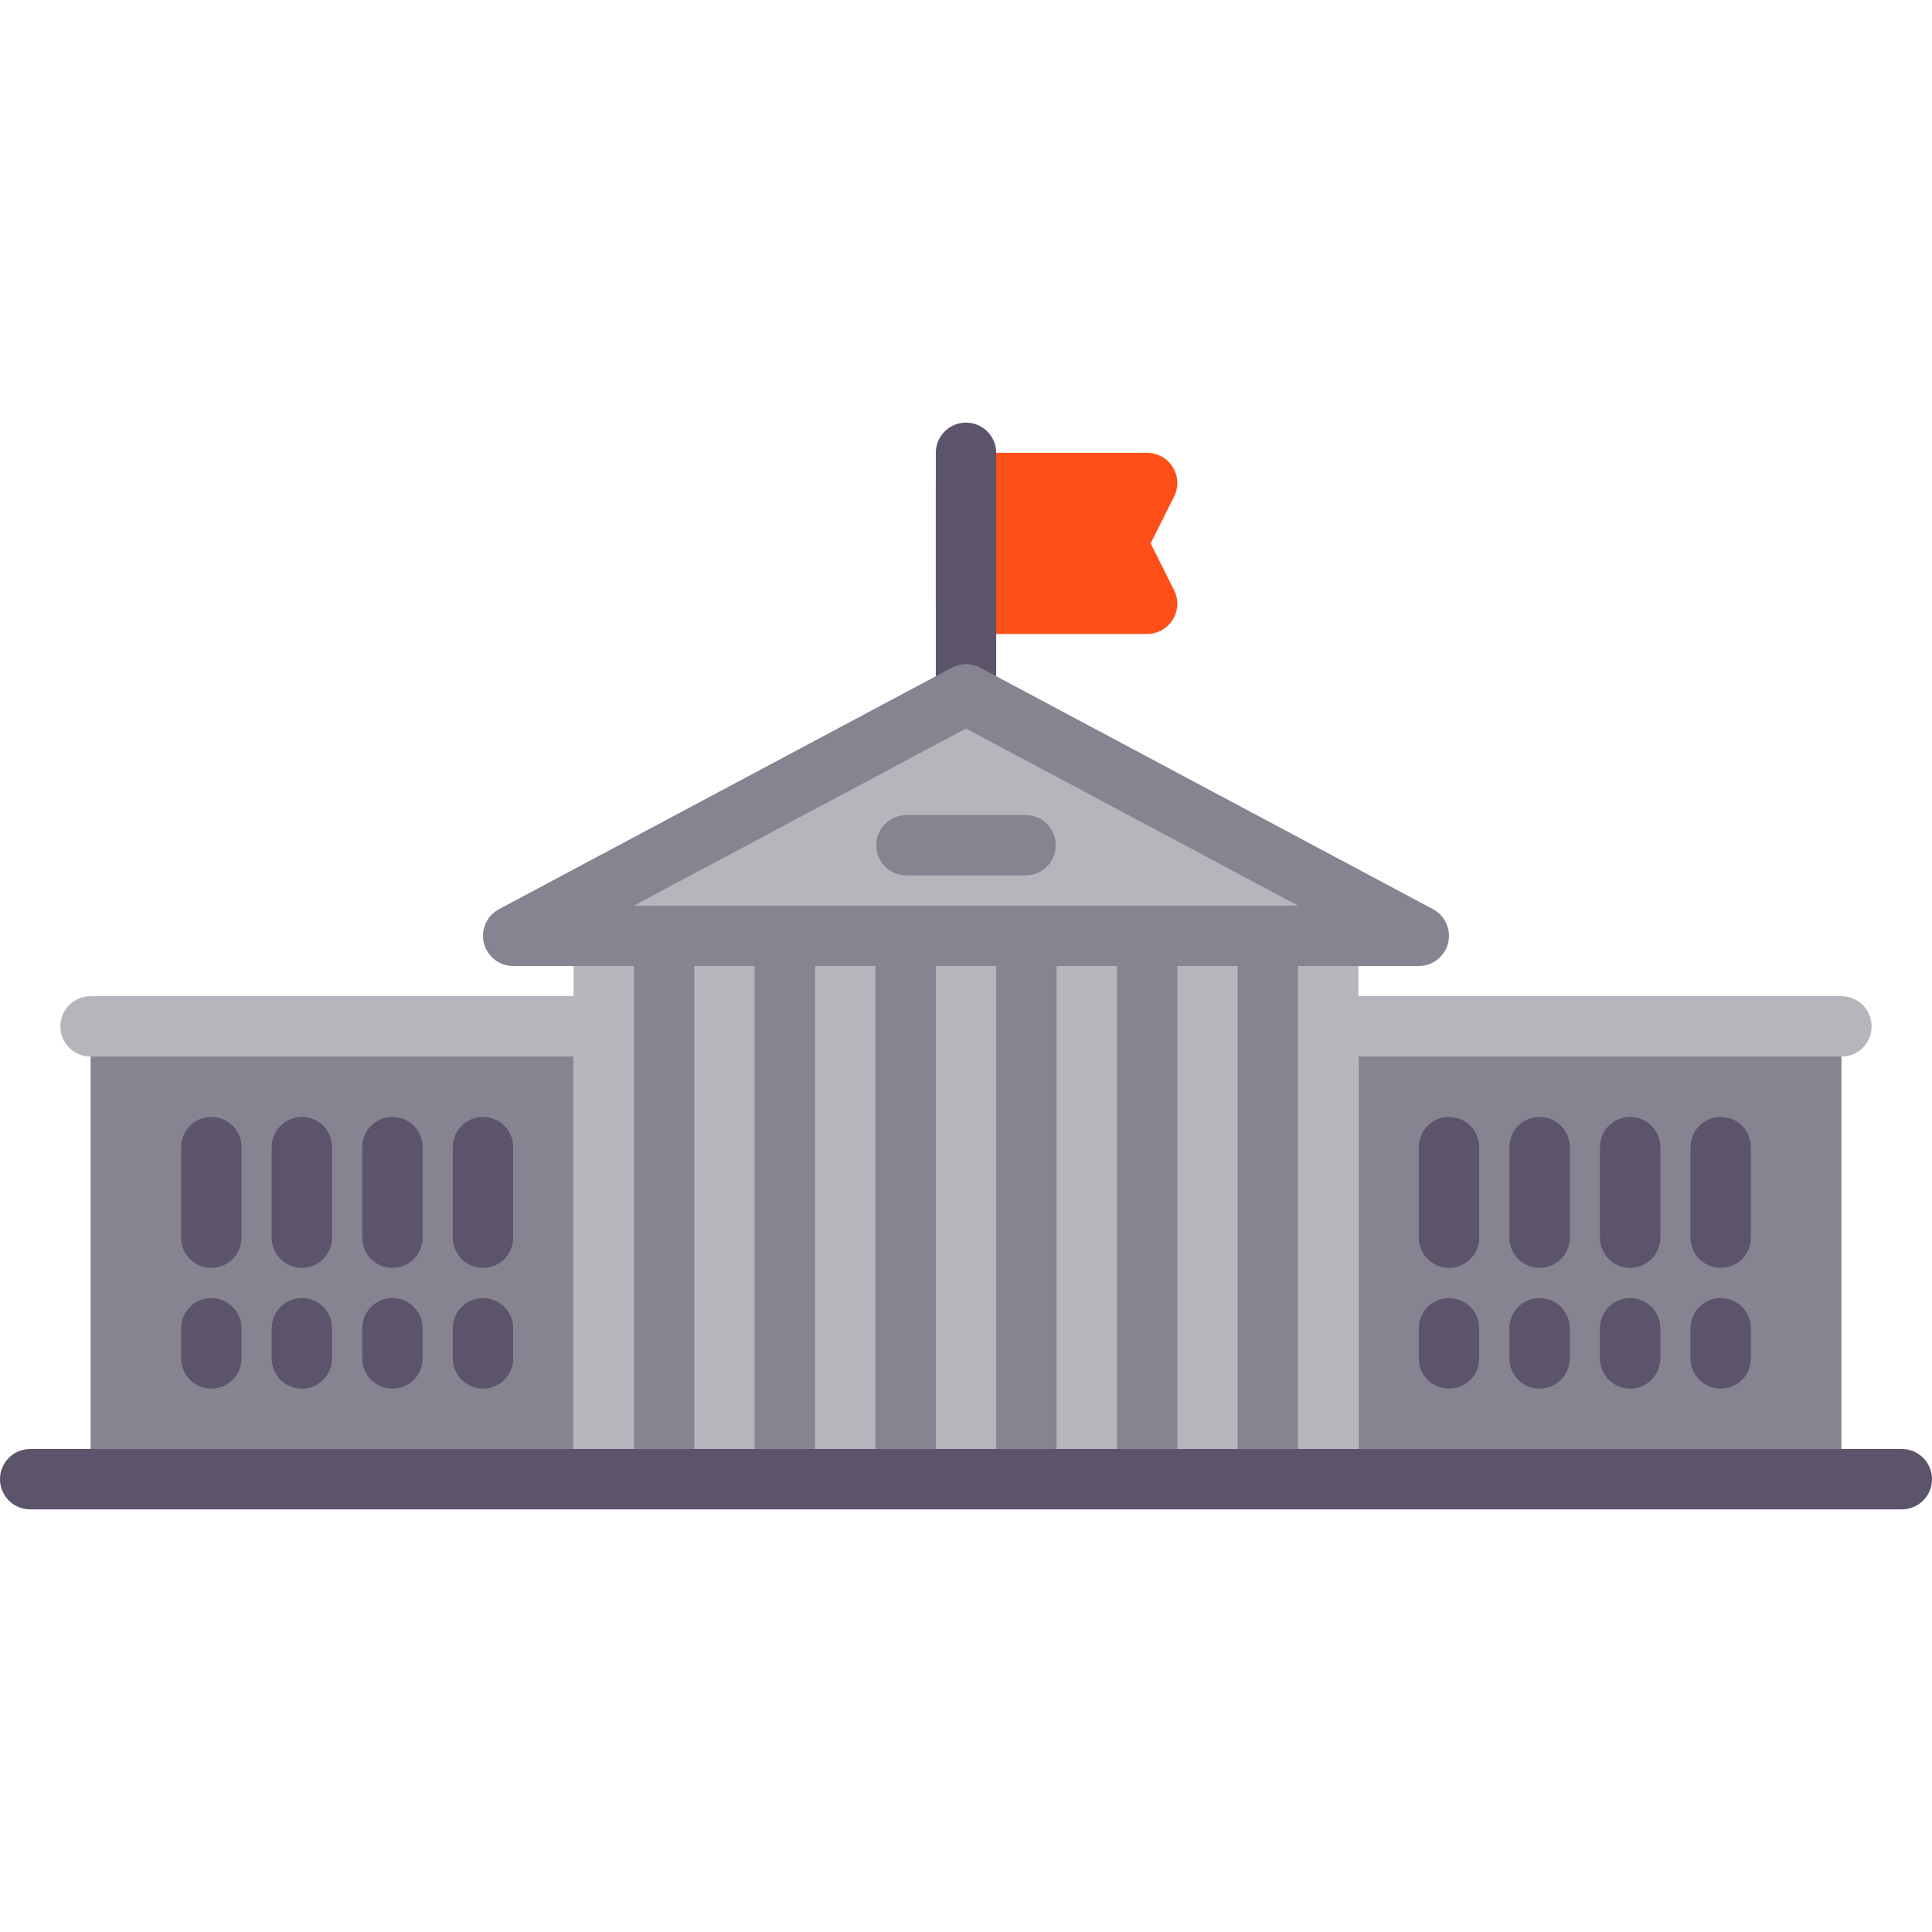 <?xml version="1.0" encoding="iso-8859-1"?>
<!-- Generator: Adobe Illustrator 19.0.0, SVG Export Plug-In . SVG Version: 6.00 Build 0)  -->
<svg version="1.1" id="Layer_1" xmlns="http://www.w3.org/2000/svg" xmlns:xlink="http://www.w3.org/1999/xlink" x="0px" y="0px"
	 viewBox="0 0 512 512" style="enable-background:new 0 0 512 512;" xml:space="preserve">
<g>
	<g>
		<path style="fill:#FF4F19;" d="M304.945,144l6.211-12.422c1.242-2.477,1.109-5.422-0.352-7.781
			c-1.46-2.36-4.031-3.797-6.804-3.797h-48c-4.422,0-8,3.578-8,8v32c0,4.422,3.578,8,8,8h48c2.773,0,5.344-1.438,6.805-3.797
			s1.594-5.305,0.352-7.781L304.945,144z"/>
	</g>
	<g>
		<g>
			<path style="fill:#5C546A;" d="M256,192c-4.422,0-8-3.578-8-8v-64c0-4.422,3.578-8,8-8s8,3.578,8,8v64
				C264,188.422,260.422,192,256,192z"/>
		</g>
	</g>
	<g>
		<rect x="360" y="272" style="fill:#868491;" width="128" height="112"/>
	</g>
	<g>
		<rect x="24" y="272" style="fill:#868491;" width="128" height="112"/>
	</g>
	<g>
		<g>
			<path style="fill:#B4B6BC;" d="M344,280h144c4.422,0,8-3.578,8-8s-3.578-8-8-8H344c-4.422,0-8,3.578-8,8S339.578,280,344,280z"/>
		</g>
	</g>
	<g>
		<g>
			<path style="fill:#B4B6BC;" d="M168,280H24c-4.422,0-8-3.578-8-8s3.578-8,8-8h144c4.422,0,8,3.578,8,8S172.422,280,168,280z"/>
		</g>
	</g>
	<g>
		<g>
			<g>
				<path style="fill:#5C546A;" d="M384,368c4.422,0,8-3.578,8-8v-8c0-4.422-3.578-8-8-8s-8,3.578-8,8v8
					C376,364.422,379.578,368,384,368z"/>
			</g>
		</g>
		<g>
			<g>
				<path style="fill:#5C546A;" d="M408,368c4.422,0,8-3.578,8-8v-8c0-4.422-3.578-8-8-8s-8,3.578-8,8v8
					C400,364.422,403.578,368,408,368z"/>
			</g>
		</g>
		<g>
			<g>
				<path style="fill:#5C546A;" d="M432,368c4.422,0,8-3.578,8-8v-8c0-4.422-3.578-8-8-8s-8,3.578-8,8v8
					C424,364.422,427.578,368,432,368z"/>
			</g>
		</g>
		<g>
			<g>
				<path style="fill:#5C546A;" d="M456,368c4.422,0,8-3.578,8-8v-8c0-4.422-3.578-8-8-8s-8,3.578-8,8v8
					C448,364.422,451.578,368,456,368z"/>
			</g>
		</g>
		<g>
			<g>
				<path style="fill:#5C546A;" d="M384,336c4.422,0,8-3.578,8-8v-24c0-4.422-3.578-8-8-8s-8,3.578-8,8v24
					C376,332.422,379.578,336,384,336z"/>
			</g>
		</g>
		<g>
			<g>
				<path style="fill:#5C546A;" d="M408,336c4.422,0,8-3.578,8-8v-24c0-4.422-3.578-8-8-8s-8,3.578-8,8v24
					C400,332.422,403.578,336,408,336z"/>
			</g>
		</g>
		<g>
			<g>
				<path style="fill:#5C546A;" d="M432,336c4.422,0,8-3.578,8-8v-24c0-4.422-3.578-8-8-8s-8,3.578-8,8v24
					C424,332.422,427.578,336,432,336z"/>
			</g>
		</g>
		<g>
			<g>
				<path style="fill:#5C546A;" d="M456,336c4.422,0,8-3.578,8-8v-24c0-4.422-3.578-8-8-8s-8,3.578-8,8v24
					C448,332.422,451.578,336,456,336z"/>
			</g>
		</g>
	</g>
	<g>
		<polygon style="fill:#B4B6BC;" points="152,244.266 360,244.266 256,188.804 		"/>
	</g>
	<g>
		<rect x="159.781" y="248" style="fill:#868491;" width="192" height="144"/>
	</g>
	<g>
		<g>
			<path style="fill:#B4B6BC;" d="M256,400c-4.422,0-8-3.578-8-8V248c0-4.422,3.578-8,8-8s8,3.578,8,8v144
				C264,396.422,260.422,400,256,400z"/>
		</g>
	</g>
	<g>
		<g>
			<path style="fill:#B4B6BC;" d="M224,400c-4.422,0-8-3.578-8-8V248c0-4.422,3.578-8,8-8s8,3.578,8,8v144
				C232,396.422,228.422,400,224,400z"/>
		</g>
	</g>
	<g>
		<g>
			<path style="fill:#B4B6BC;" d="M192,400c-4.422,0-8-3.578-8-8V248c0-4.422,3.578-8,8-8s8,3.578,8,8v144
				C200,396.422,196.422,400,192,400z"/>
		</g>
	</g>
	<g>
		<g>
			<path style="fill:#B4B6BC;" d="M320,400c-4.422,0-8-3.578-8-8V248c0-4.422,3.578-8,8-8s8,3.578,8,8v144
				C328,396.422,324.422,400,320,400z"/>
		</g>
	</g>
	<g>
		<g>
			<path style="fill:#B4B6BC;" d="M288,400c-4.422,0-8-3.578-8-8V248c0-4.422,3.578-8,8-8s8,3.578,8,8v144
				C296,396.422,292.422,400,288,400z"/>
		</g>
	</g>
	<g>
		<g>
			<path style="fill:#B4B6BC;" d="M352,400c-4.422,0-8-3.578-8-8V248c0-4.422,3.578-8,8-8s8,3.578,8,8v144
				C360,396.422,356.422,400,352,400z"/>
		</g>
	</g>
	<g>
		<g>
			<path style="fill:#B4B6BC;" d="M160,400c-4.422,0-8-3.578-8-8V248c0-4.422,3.578-8,8-8s8,3.578,8,8v144
				C168,396.422,164.422,400,160,400z"/>
		</g>
	</g>
	<g>
		<g>
			<path style="fill:#868491;" d="M376,256H136c-3.672,0-6.867-2.5-7.758-6.063c-0.891-3.555,0.758-7.266,3.992-9l120-64
				c2.359-1.25,5.172-1.25,7.531,0l120,64c3.234,1.734,4.883,5.445,3.992,9C382.867,253.5,379.672,256,376,256z M168,240h176
				l-88-46.93L168,240z"/>
		</g>
	</g>
	<g>
		<g>
			<g>
				<path style="fill:#5C546A;" d="M128,368c-4.422,0-8-3.578-8-8v-8c0-4.422,3.578-8,8-8s8,3.578,8,8v8
					C136,364.422,132.422,368,128,368z"/>
			</g>
		</g>
		<g>
			<g>
				<path style="fill:#5C546A;" d="M104,368c-4.422,0-8-3.578-8-8v-8c0-4.422,3.578-8,8-8s8,3.578,8,8v8
					C112,364.422,108.422,368,104,368z"/>
			</g>
		</g>
		<g>
			<g>
				<path style="fill:#5C546A;" d="M80,368c-4.422,0-8-3.578-8-8v-8c0-4.422,3.578-8,8-8s8,3.578,8,8v8
					C88,364.422,84.422,368,80,368z"/>
			</g>
		</g>
		<g>
			<g>
				<path style="fill:#5C546A;" d="M56,368c-4.422,0-8-3.578-8-8v-8c0-4.422,3.578-8,8-8s8,3.578,8,8v8
					C64,364.422,60.422,368,56,368z"/>
			</g>
		</g>
		<g>
			<g>
				<path style="fill:#5C546A;" d="M128,336c-4.422,0-8-3.578-8-8v-24c0-4.422,3.578-8,8-8s8,3.578,8,8v24
					C136,332.422,132.422,336,128,336z"/>
			</g>
		</g>
		<g>
			<g>
				<path style="fill:#5C546A;" d="M104,336c-4.422,0-8-3.578-8-8v-24c0-4.422,3.578-8,8-8s8,3.578,8,8v24
					C112,332.422,108.422,336,104,336z"/>
			</g>
		</g>
		<g>
			<g>
				<path style="fill:#5C546A;" d="M80,336c-4.422,0-8-3.578-8-8v-24c0-4.422,3.578-8,8-8s8,3.578,8,8v24
					C88,332.422,84.422,336,80,336z"/>
			</g>
		</g>
		<g>
			<g>
				<path style="fill:#5C546A;" d="M56,336c-4.422,0-8-3.578-8-8v-24c0-4.422,3.578-8,8-8s8,3.578,8,8v24
					C64,332.422,60.422,336,56,336z"/>
			</g>
		</g>
	</g>
	<g>
		<g>
			<path style="fill:#868491;" d="M271.781,232h-31.562c-4.422,0-8-3.578-8-8s3.578-8,8-8h31.562c4.422,0,8,3.578,8,8
				S276.203,232,271.781,232z"/>
		</g>
	</g>
	<g>
		<g>
			<path style="fill:#5C546A;" d="M504,400H8c-4.422,0-8-3.578-8-8s3.578-8,8-8h496c4.422,0,8,3.578,8,8S508.422,400,504,400z"/>
		</g>
	</g>
</g>
<g>
</g>
<g>
</g>
<g>
</g>
<g>
</g>
<g>
</g>
<g>
</g>
<g>
</g>
<g>
</g>
<g>
</g>
<g>
</g>
<g>
</g>
<g>
</g>
<g>
</g>
<g>
</g>
<g>
</g>
</svg>
